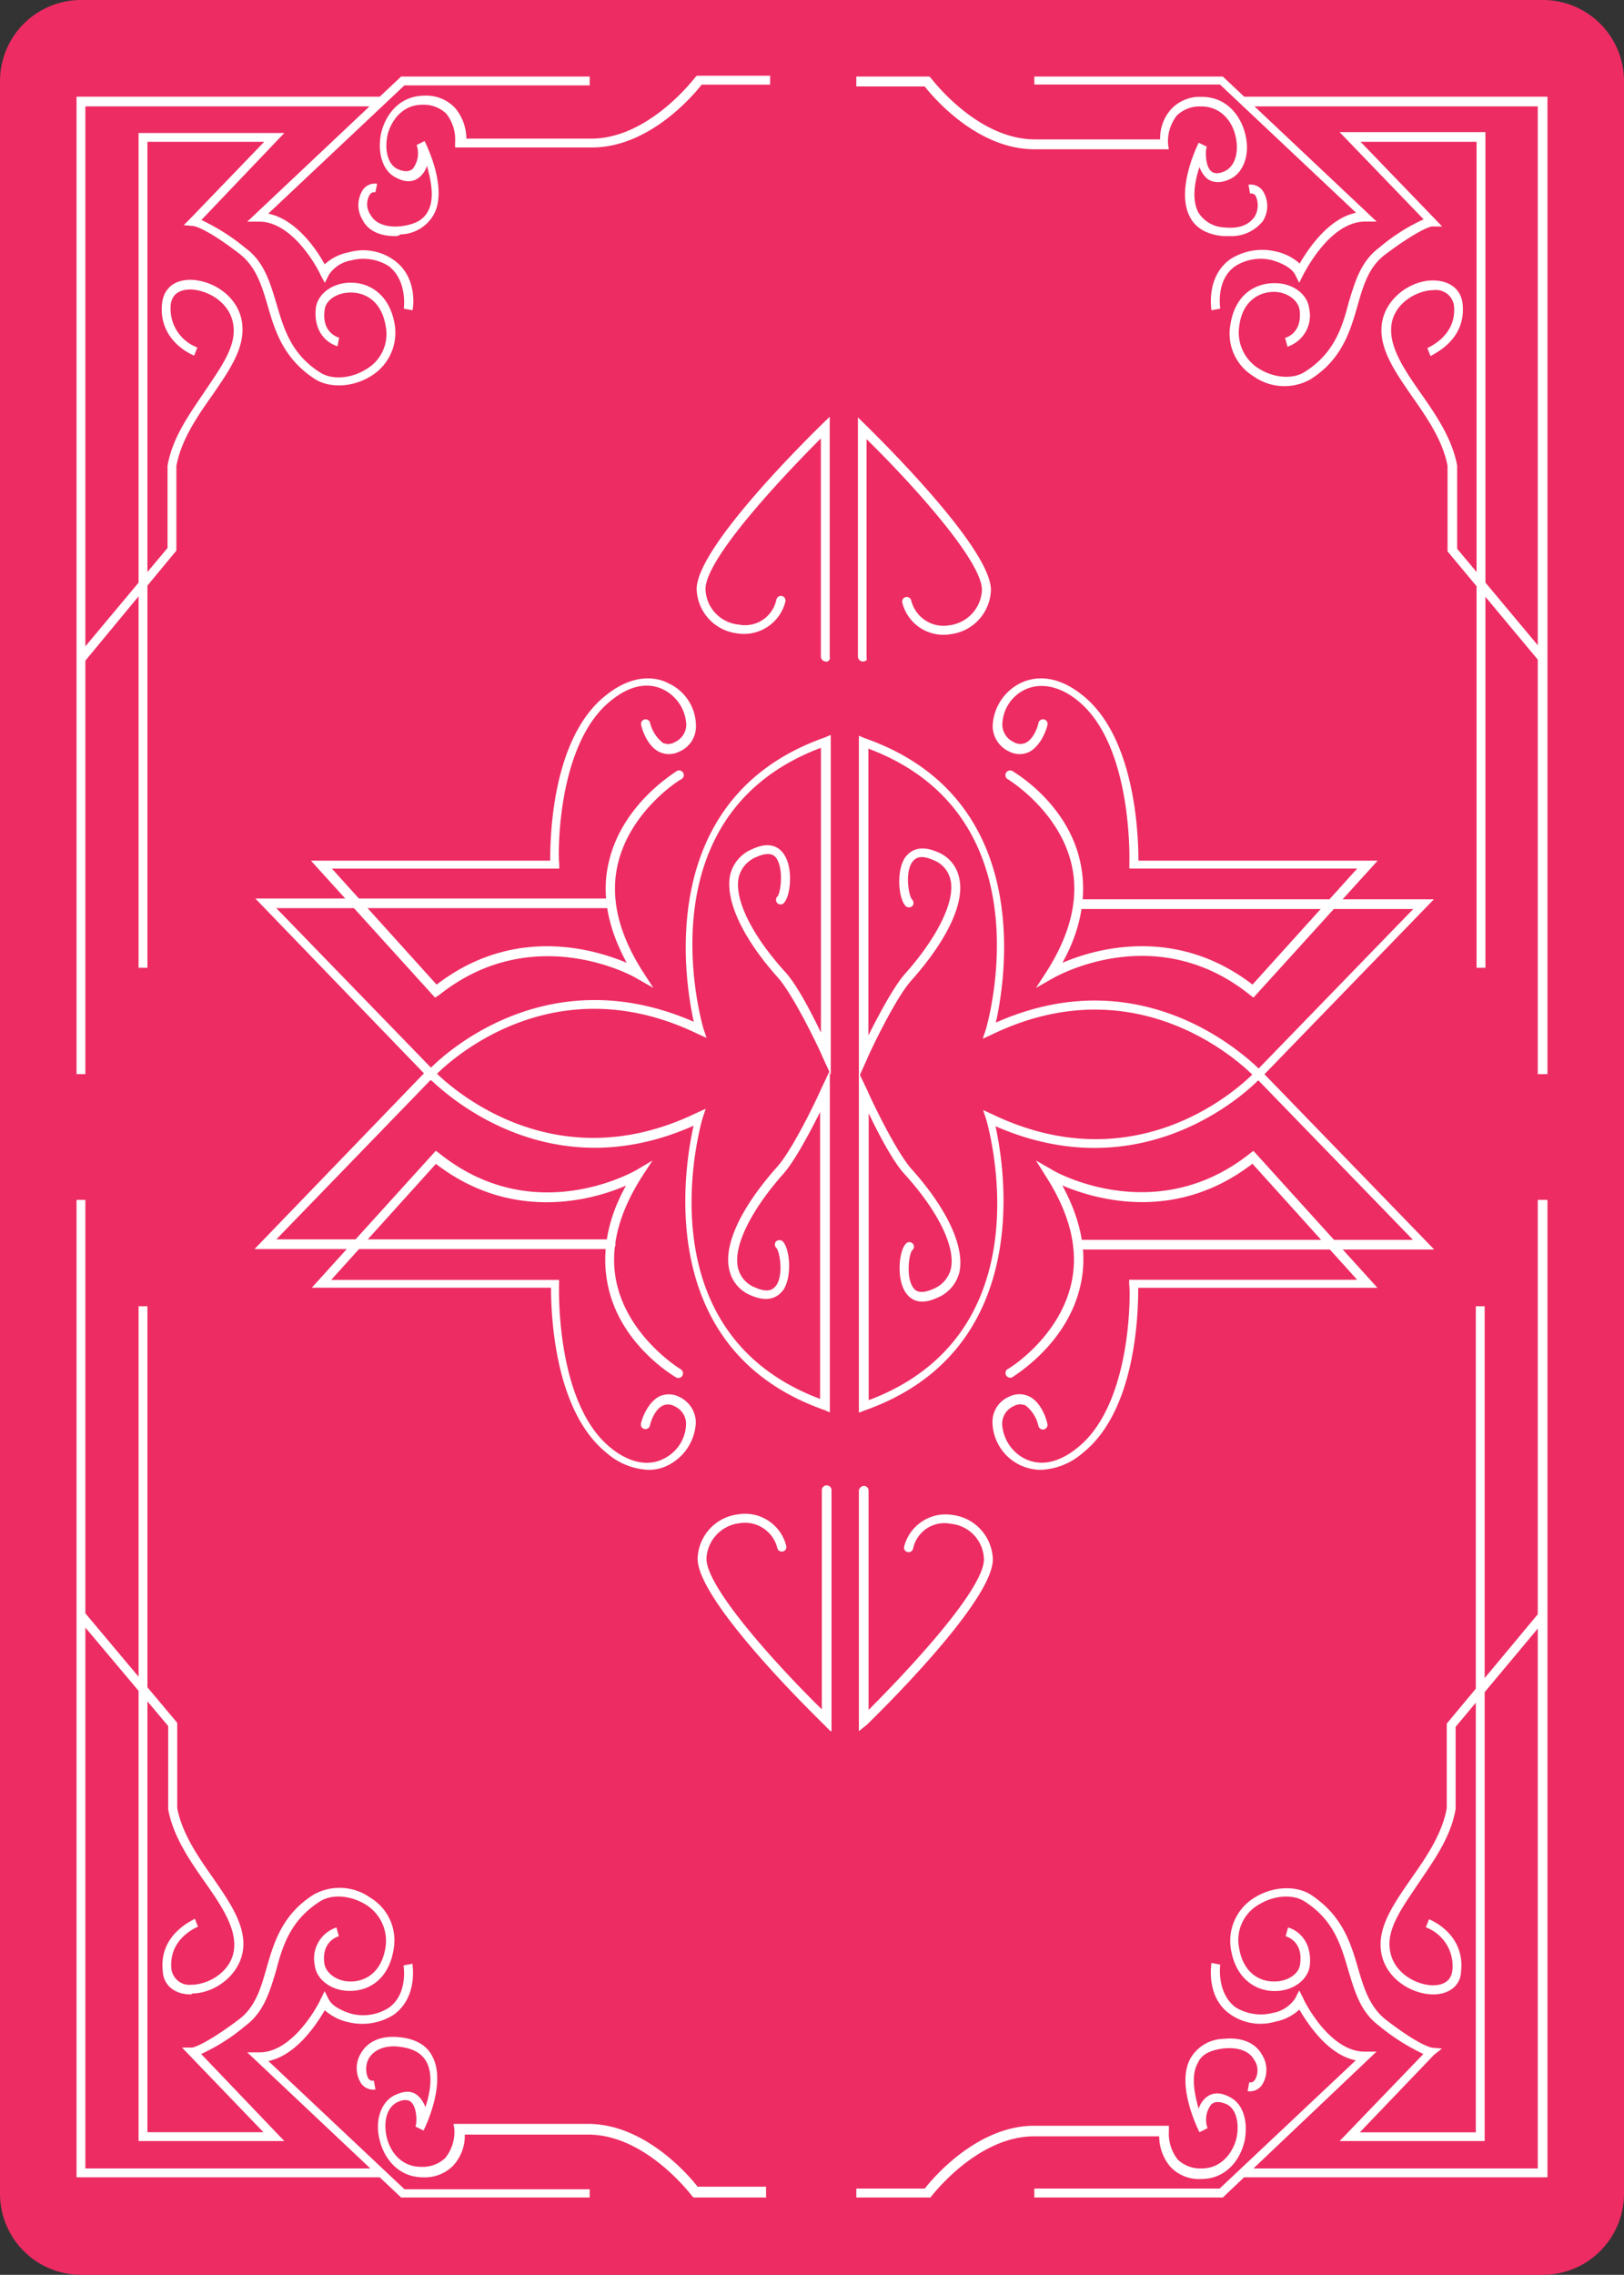 <svg id="Layer_1" data-name="Layer 1" xmlns="http://www.w3.org/2000/svg" viewBox="0 0 253.37 354.79"><rect x="0" y="0" width="253.37" height="354.79" fill="#333333" stroke="none"/><defs><style>.cls-1{fill:#ed2c63;}.cls-2{fill:#fff;}</style></defs><g id="Group_139" data-name="Group 139"><path id="CardBack-Gold-2" class="cls-1" d="M253.37,12.69A12.65,12.65,0,0,0,240.75,0H12.69A12.65,12.65,0,0,0,0,12.62v.07H0V342.1a12.65,12.65,0,0,0,12.62,12.69H240.67a12.66,12.66,0,0,0,12.7-12.62V12.69Z"/><g id="Group_128" data-name="Group 128"><g id="Group_121" data-name="Group 121"><g id="Group_115" data-name="Group 115"><g id="Group_112" data-name="Group 112"><g id="Group_111" data-name="Group 111"><path id="Path_231" data-name="Path 231" class="cls-2" d="M162.38,229.24a7.57,7.57,0,0,1-7.54-7.42,4.26,4.26,0,0,1,2.63-4,3.5,3.5,0,0,1,3.15,0c2,1,2.76,4,2.76,4.15a.72.72,0,1,1-1.38.38,5.61,5.61,0,0,0-2-3.15,2.07,2.07,0,0,0-1.89.13,3,3,0,0,0-1.76,2.77,6.49,6.49,0,0,0,3.52,5.4c2.52,1.25,5.4.62,8.3-1.76,8.67-7,8.17-25.14,8-25.39v-.75h35.57l-16.34-18.1c-12.06,9.3-24.63,5.53-29.66,3.39,3,5.53,4,10.81,2.77,15.83-2.14,9.05-10.31,13.83-10.56,14.08a.74.74,0,0,1-.78-1.25h0c.13,0,7.92-4.77,9.93-13.2,1.26-5.28-.12-10.93-3.9-16.84L161.62,181l2.64,1.51c.12.12,16,9.17,30.79-2.64l.5-.38,19.35,21.36H177.58c0,3.65-.25,19.1-8.67,25.77A10.55,10.55,0,0,1,162.38,229.24Z"/><path id="Path_232" data-name="Path 232" class="cls-2" d="M134,220.32v-53l1.39,2.89c0,.13,4.14,9.05,6.78,12.07,5.53,6.15,8.3,12.06,7.54,16a5.78,5.78,0,0,1-3.52,4.14c-3,1.39-4.4,0-5-1-1.38-2.26-.88-6.66.25-7.54a.7.7,0,0,1,1,.12.72.72,0,0,1-.12,1c-.5.5-1,4.15.12,5.78.26.38.88,1.26,3.15.25a4.58,4.58,0,0,0,2.76-3.14c.76-3.39-2-9-7.16-14.7-1.89-2-4.28-6.66-5.66-9.55v44.74c27.78-10.44,18.73-42.36,18.35-43.74l-.5-1.51,1.38.63c24.26,11.69,41-6.54,41.1-6.66l.5-.5,27.4,28.28H168.28a.82.82,0,0,1-.75-.76.71.71,0,0,1,.69-.75h52.22l-24.13-24.89c-3,3-18.85,16.85-41,7.17,1.51,6.79,6,35.06-20.49,44.36Z"/></g><path id="Path_233" data-name="Path 233" class="cls-2" d="M134,270V232.51a.82.82,0,0,1,.76-.76.73.73,0,0,1,.75.69v34.25c5.91-5.91,18-18.72,18-23.5a5.7,5.7,0,0,0-5.15-5.53,5,5,0,0,0-5.91,3.9.71.71,0,0,1-.88.5.71.71,0,0,1-.5-.88,6.68,6.68,0,0,1,7.54-4.9,7.19,7.19,0,0,1,6.29,6.92c0,6.78-18.86,25-19.61,25.76Z"/></g><g id="Group_114" data-name="Group 114"><g id="Group_113" data-name="Group 113"><path id="Path_234" data-name="Path 234" class="cls-2" d="M195.56,155.59l-.5-.38c-14.83-11.94-30.54-2.76-30.79-2.64l-2.64,1.51,1.63-2.51c3.77-5.91,5.15-11.56,3.9-16.84-2-8.42-9.93-13.2-9.93-13.2a.73.73,0,0,1,.73-1.27h0c.37.25,8.54,5,10.55,14.08,1.13,5,.25,10.43-2.76,15.83,4.9-2.13,17.59-5.91,29.66,3.39l16.34-18.1H176.2v-.75c0-.13.63-18.35-8-25.39-2.89-2.38-5.91-2.89-8.3-1.76a6.19,6.19,0,0,0-3.52,5.4,3,3,0,0,0,1.76,2.77,2,2,0,0,0,1.89.12c1.26-.62,1.88-2.51,2-3.14a.72.72,0,0,1,.88-.5.71.71,0,0,1,.5.88c0,.13-.75,3-2.76,4.15a3.47,3.47,0,0,1-3.14,0,4.43,4.43,0,0,1-2.64-4,7.81,7.81,0,0,1,4.27-6.66c1.76-.88,5.28-1.76,9.8,1.89,8.29,6.66,8.67,22.12,8.67,25.76h37.33Z"/><path id="Path_235" data-name="Path 235" class="cls-2" d="M196.31,168.54l-.5-.5c-.13-.13-17-18.35-41.1-6.67l-1.38.63.5-1.51c.38-1.38,9.42-33.3-18.35-43.73V161.5c1.51-3,3.9-7.54,5.66-9.55,5.15-5.78,7.91-11.44,7.16-14.7a4.3,4.3,0,0,0-2.77-3.14c-2.26-1-2.89,0-3.14.25-1.25,1.63-.63,5.28-.12,5.9a.77.77,0,0,1,.12,1,.78.78,0,0,1-1,.13c-1.13-.88-1.64-5.28-.25-7.55.62-.88,2-2.26,5-1a5.53,5.53,0,0,1,3.52,4.15c.88,3.9-2,9.8-7.54,16-2.64,3-6.79,11.94-6.79,12.06L134,168V114.75l.88.37c26.65,9.3,22,37.58,20.49,44.37,22-9.8,37.83,4.14,41,7.16l24.13-24.88H168.28a.76.76,0,0,1,0-1.51h55.43Z"/></g><path id="Path_236" data-name="Path 236" class="cls-2" d="M134.6,103.18a.8.8,0,0,1-.75-.75V65.1L135,66.23c.75.76,19.6,19,19.6,25.77a7.17,7.17,0,0,1-6.28,6.91,6.61,6.61,0,0,1-7.54-4.9.71.71,0,0,1,.5-.88.72.72,0,0,1,.88.5,5.19,5.19,0,0,0,5.91,3.9A5.81,5.81,0,0,0,153.2,92c0-4.77-12.06-17.72-18-23.5v34.18C135.36,102.93,135,103.18,134.6,103.18Z"/></g></g><g id="Group_120" data-name="Group 120"><g id="Group_117" data-name="Group 117"><g id="Group_116" data-name="Group 116"><path id="Path_237" data-name="Path 237" class="cls-2" d="M67.87,155.59,48.51,134.23H85.84c0-3.65.25-19.1,8.67-25.77,4.53-3.64,8.17-2.76,9.8-1.88a7.33,7.33,0,0,1,4.27,6.66,4.26,4.26,0,0,1-2.63,4,3.5,3.5,0,0,1-3.15,0c-2-1-2.76-4-2.76-4.15a.71.71,0,1,1,1.38-.37,5.62,5.62,0,0,0,2,3.14,2,2,0,0,0,1.89-.13,3,3,0,0,0,1.76-2.76,6.46,6.46,0,0,0-3.52-5.4c-2.52-1.26-5.4-.63-8.3,1.76-8.67,7-8.17,25.13-8,25.38v.76H51.78l16.34,18.1c12.06-9.3,24.63-5.53,29.66-3.4-3-5.53-4-10.8-2.77-15.83,2.14-9.05,10.31-13.83,10.56-14.08a.73.73,0,0,1,.75,1.26c-.12,0-7.91,4.77-9.92,13.2-1.26,5.28.12,10.93,3.9,16.84l1.63,2.51-2.64-1.5c-.13-.13-16-9.18-30.79,2.63Z"/><path id="Path_238" data-name="Path 238" class="cls-2" d="M67.24,168.54l-27.4-28.4H95.26a.75.75,0,1,1,0,1.5H43.11l24.13,24.88c3-3,18.85-16.84,41-7.16-1.51-6.79-6-35.06,20.49-44.36l.88-.38v53l-1.38-3c0-.13-4.15-9-6.79-12.07-5.53-6.15-8.3-12.06-7.54-16a5.78,5.78,0,0,1,3.52-4.14c3-1.39,4.4,0,5,1,1.39,2.26.88,6.66-.25,7.54a.72.72,0,0,1-.88-1.13h0c.5-.5,1-4.15-.12-5.91-.25-.37-.88-1.25-3.15-.25a4.58,4.58,0,0,0-2.76,3.14c-.75,3.4,2,9,7.16,14.7,1.89,2,4.28,6.67,5.66,9.56V116.63c-27.78,10.43-18.73,42.35-18.35,43.74l.5,1.5-1.38-.62c-24.13-11.69-41,6.53-41.1,6.66Z"/></g><path id="Path_239" data-name="Path 239" class="cls-2" d="M128.82,103.18a.81.81,0,0,1-.75-.75V68.37c-5.91,5.91-18,18.73-18,23.51a5.72,5.72,0,0,0,5.16,5.53,5,5,0,0,0,5.9-3.9.72.72,0,1,1,1.39.37,6.66,6.66,0,0,1-7.54,4.9,7.17,7.17,0,0,1-6.29-6.9c0-6.79,18.85-25,19.61-25.77L129.45,65v37.45a.59.59,0,0,1-.39.73A.65.65,0,0,1,128.82,103.18Z"/></g><g id="Group_119" data-name="Group 119"><g id="Group_118" data-name="Group 118"><path id="Path_240" data-name="Path 240" class="cls-2" d="M101.17,229.24a10.52,10.52,0,0,1-6.53-2.64c-8.3-6.66-8.67-22.12-8.67-25.76H48.64L68,179.47l.5.38c14.83,11.94,30.54,2.76,30.79,2.64L101.8,181l-1.64,2.51c-3.77,5.91-5.15,11.56-3.9,16.84,2,8.42,9.93,13.2,9.93,13.2a.73.73,0,0,1-.73,1.27h0c-.38-.25-8.55-5-10.56-14.08-1.13-5-.25-10.43,2.77-15.83-4.9,2.14-17.6,5.91-29.66-3.39l-16.34,18.1H87.22v.75c0,.13-.63,18.35,8,25.39,2.89,2.38,5.91,3,8.3,1.76a6.2,6.2,0,0,0,3.52-5.4,3,3,0,0,0-1.76-2.77,2,2,0,0,0-1.89-.12c-1.25.62-1.88,2.51-2,3.14a.72.72,0,0,1-.88.5.71.71,0,0,1-.5-.88h0c0-.13.75-3,2.76-4.15a3.49,3.49,0,0,1,3.15,0,4.46,4.46,0,0,1,2.64,4,7.85,7.85,0,0,1-4.28,6.66A6.46,6.46,0,0,1,101.17,229.24Z"/><path id="Path_241" data-name="Path 241" class="cls-2" d="M129.57,220.32l-.88-.38c-26.64-9.3-22-37.58-20.48-44.37-22,9.8-37.83-4.14-41-7.16L43.11,193.3H95.26a.82.82,0,0,1,.76.75.74.74,0,0,1-.69.76H39.71l27.4-28.41.5.5c.13.13,17,18.35,41.1,6.66l1.39-.63-.5,1.51c-.38,1.38-9.43,33.3,18.35,43.74V173.44c-1.51,3-3.9,7.54-5.66,9.55-5.15,5.78-7.92,11.44-7.16,14.7a4.3,4.3,0,0,0,2.76,3.14c2.26,1,2.89,0,3.14-.25,1.26-1.63.63-5.28.13-5.91a.75.75,0,0,1-.13-1,.78.78,0,0,1,1-.13c1.13.88,1.63,5.28.25,7.54-.63.88-2,2.27-5,1a5.56,5.56,0,0,1-3.52-4.15c-.88-3.9,2-9.8,7.54-16,2.64-3,6.79-11.94,6.79-12.06l1.38-2.9v53.29Z"/></g><path id="Path_242" data-name="Path 242" class="cls-2" d="M129.57,270l-1.13-1.13c-.75-.76-19.6-19-19.6-25.77a7.17,7.17,0,0,1,6.28-6.91,6.61,6.61,0,0,1,7.54,4.9.71.71,0,0,1-.5.88.72.72,0,0,1-.88-.5h0a5.19,5.19,0,0,0-5.91-3.9,5.81,5.81,0,0,0-5.15,5.53c0,4.77,12.07,17.72,18,23.5V232.51a.76.76,0,1,1,1.51,0V270Z"/></g></g></g><g id="Group_124" data-name="Group 124"><g id="Group_122" data-name="Group 122"><path id="Path_243" data-name="Path 243" class="cls-2" d="M231.75,150.94h-1.38V22.12h-18.1L225,35.32h-1.63s-1.76.25-7.29,4.4c-2.51,1.89-3.39,4.78-4.27,7.92-1.13,3.9-2.39,8.42-7.42,11.56a8.31,8.31,0,0,1-8.8-.5,7.79,7.79,0,0,1-3.64-8c.75-4.9,4-6.54,6.91-6.54s5.15,1.76,5.4,4a5.11,5.11,0,0,1-3.39,5.91l-.38-1.38.13.63-.13-.63c.13,0,2.76-.75,2.26-4.4-.25-1.51-2-2.77-4-2.77-2.26,0-4.9,1.39-5.4,5.28a6.62,6.62,0,0,0,3,6.66c2.38,1.51,5.4,1.76,7.28.5,4.53-2.89,5.79-6.91,6.79-10.8,1-3.27,1.89-6.41,4.78-8.55a29.57,29.57,0,0,1,6.91-4.4L209,20.61h22.75Z"/><path id="Path_244" data-name="Path 244" class="cls-2" d="M189,48.39c0-.25-.88-5.28,3-8A9.24,9.24,0,0,1,199,39.21a8.17,8.17,0,0,1,3.77,1.89c1.26-2.14,4.4-7,8.8-7.92l-21.24-20H161.37V11.94h29.41l24,22.62H213c-5.65,0-9.55,8.17-9.68,8.3l-.62,1.25-.63-1.25c-.5-1-1.89-1.76-3.52-2.26a7.43,7.43,0,0,0-5.78.88c-3.14,2.13-2.39,6.53-2.39,6.66Z"/><path id="Path_245" data-name="Path 245" class="cls-2" d="M241.43,167.53h-1.51V16.59h-46V15.08h47.51Z"/><path id="Path_246" data-name="Path 246" class="cls-2" d="M191.79,36.82h-1c-2.51-.25-4.27-1.25-5.15-3-2.26-4.27,1.25-11.31,1.38-11.56l1.26.62c-.25.63-.25,2.9.62,3.77.13.13.76.76,2.27,0s2.13-2.89,1.63-5.27-2.26-4.78-5.4-4.78A5.15,5.15,0,0,0,183.62,18a6.54,6.54,0,0,0-1.38,4.53l.12.75h-21c-8.92,0-15.83-8.17-17.09-9.8H133.6V11.94H145l.25.25c.13.13,7.17,9.55,16.22,9.55H181A6.81,6.81,0,0,1,182.74,17a6.12,6.12,0,0,1,4.77-1.89c4,0,6.16,3.14,6.79,5.91.75,3-.25,5.91-2.39,6.91-1.88.88-3.14.38-3.77-.25a4.36,4.36,0,0,1-1-1.63c-.76,2.26-1.26,5.15-.13,7.16a5,5,0,0,0,4,2.26c2.26.25,3.9-.38,4.78-1.76a3.48,3.48,0,0,0,.12-3.14.83.83,0,0,0-.88-.38l-.25-1.38a2.31,2.31,0,0,1,2.26,1,4.38,4.38,0,0,1,0,4.65A6.26,6.26,0,0,1,191.79,36.82Z"/><path id="Path_247" data-name="Path 247" class="cls-2" d="M240.17,103.18,225.84,86V72.64c-.75-3.9-3.14-7.41-5.53-10.8-2.51-3.65-5-7.17-4.77-10.81.25-4.28,4.4-7.29,8-7.29,2.64,0,4.4,1.38,4.65,3.64.63,5.91-5,8-5,8.17l-.5-1.25c.13-.13,4.65-1.89,4.15-6.67a2.83,2.83,0,0,0-3.14-2.38c-2.64,0-6.54,2.13-6.66,6-.13,3.14,2.14,6.53,4.52,9.93s5,7.16,5.78,11.44V85.59l14.08,16.84Z"/></g><g id="Group_123" data-name="Group 123"><path id="Path_248" data-name="Path 248" class="cls-2" d="M23,150.94H21.62V20.74H44.36L31.42,34.31a32.64,32.64,0,0,1,6.91,4.4c2.89,2.14,3.77,5.28,4.77,8.55,1.14,3.9,2.27,7.91,6.79,10.8,1.89,1.26,4.9,1,7.29-.5a6.33,6.33,0,0,0,3-6.66c-.63-3.9-3.15-5.27-5.4-5.27h-.13c-2.14,0-3.9,1.25-4,2.76-.5,3.52,2.14,4.27,2.26,4.27L52.66,54c-1.38-.38-3.77-2-3.39-5.91.25-2.26,2.64-4,5.4-4h.12c2.77,0,6,1.76,6.79,6.53a7.9,7.9,0,0,1-3.65,8c-2.76,1.76-6.41,2-8.8.5-5-3.26-6.27-7.66-7.4-11.55-.88-3-1.76-5.91-4.28-7.92-5.53-4.27-7.29-4.4-7.29-4.4l-1.5-.13,1-1L41.22,22.12H23Z"/><path id="Path_249" data-name="Path 249" class="cls-2" d="M64.35,48.39,63,48.14s.62-4.4-2.39-6.66a7.44,7.44,0,0,0-5.78-.88,5.26,5.26,0,0,0-3.52,2.26l-.63,1.26L50,42.86c0-.12-4-8.29-9.55-8.29H38.58l24-22.63H92v1.38H63.09l-21.24,20c4.4.88,7.67,5.78,8.8,7.91a7.62,7.62,0,0,1,3.77-1.88,8.22,8.22,0,0,1,6.91,1.13C65.23,43.11,64.47,48.14,64.35,48.39Z"/><path id="Path_250" data-name="Path 250" class="cls-2" d="M13.32,167.53H11.94V15.08H59.45v1.51H13.32Z"/><path id="Path_251" data-name="Path 251" class="cls-2" d="M61.58,36.82c-3.14,0-4.52-1.5-5-2.51a4.38,4.38,0,0,1,0-4.65,2.27,2.27,0,0,1,2.26-1L58.57,30a.81.81,0,0,0-.88.37,2.86,2.86,0,0,0,.13,3.15c.75,1.38,2.51,2,4.77,1.76,2-.26,3.39-.88,4.15-2.27,1.13-2,.5-4.9-.13-7.16a3.64,3.64,0,0,1-1,1.63c-.63.63-1.89,1.26-3.77.25-2.14-1-3-3.9-2.39-6.91.63-2.76,2.76-5.9,6.79-5.9A6.14,6.14,0,0,1,71,16.84a7.48,7.48,0,0,1,1.76,4.78H92.25c9,0,16.09-9.43,16.22-9.56l.25-.25h11.43V13.2H109.47c-1.26,1.63-8.17,9.8-17.1,9.8H71v-.76a6.52,6.52,0,0,0-1.38-4.52,5.07,5.07,0,0,0-3.77-1.38c-3.15,0-4.9,2.63-5.4,4.77-.5,2.39.12,4.65,1.63,5.28s2,.13,2.26,0A3.92,3.92,0,0,0,65,22.62L66.24,22c.12.25,3.77,7.42,1.38,11.56a6.13,6.13,0,0,1-5.15,3A1.19,1.19,0,0,1,61.58,36.82Z"/><path id="Path_252" data-name="Path 252" class="cls-2" d="M13.2,103.18l-1.13-.88L26.14,85.46V72.64c.76-4.4,3.39-8,5.78-11.56s4.78-6.79,4.53-9.93c-.25-3.9-4-5.9-6.66-6-.88,0-2.9.13-3.15,2.39a6.46,6.46,0,0,0,4.15,6.66l-.5,1.26s-5.66-2.14-5-8.17c.25-2.27,1.89-3.65,4.4-3.65h.13c3.77.13,7.79,3,8,7.29.25,3.65-2.26,7.16-4.77,10.81-2.39,3.39-4.78,6.91-5.53,10.93v13.2Z"/></g></g><g id="Group_127" data-name="Group 127"><g id="Group_125" data-name="Group 125"><path id="Path_253" data-name="Path 253" class="cls-2" d="M44.36,333.93H21.62V203.73H23V332.55H41.1l-12.7-13.2H30s1.76-.25,7.29-4.4c2.51-1.89,3.39-4.78,4.27-7.92,1.13-3.9,2.39-8.42,7.41-11.56a8.28,8.28,0,0,1,8.8.5,7.77,7.77,0,0,1,3.65,8c-.76,4.78-3.9,6.54-6.79,6.54h-.12c-2.77,0-5.16-1.76-5.4-4a5.09,5.09,0,0,1,3.38-5.89l.38,1.38-.13-.63.13.63c-.13,0-2.76.75-2.26,4.27.25,1.51,2,2.77,4,2.77h.13c2.26,0,4.77-1.39,5.4-5.28a6.64,6.64,0,0,0-3-6.66c-2.39-1.51-5.4-1.76-7.29-.5-4.52,2.89-5.78,6.91-6.79,10.8-1,3.27-1.88,6.41-4.77,8.55a29.78,29.78,0,0,1-6.91,4.4Z"/><path id="Path_254" data-name="Path 254" class="cls-2" d="M91.87,342.73H62.58l-24-22.63h1.89c5.53,0,9.55-8.16,9.55-8.29l.63-1.26.63,1.26c.5,1,1.88,1.76,3.52,2.26a7.44,7.44,0,0,0,5.78-.88c3.14-2.14,2.38-6.53,2.38-6.66l1.39-.25c0,.25.88,5.28-3,8a9.21,9.21,0,0,1-6.91,1.13,8.25,8.25,0,0,1-3.77-1.88c-1.26,2.14-4.4,7-8.8,7.92l21.24,20H92v1.26Z"/><path id="Path_255" data-name="Path 255" class="cls-2" d="M59.45,339.58H11.94V187.14h1.38V338.2H59.45Z"/><path id="Path_256" data-name="Path 256" class="cls-2" d="M119.65,342.73H108.21l-.25-.25c-.13-.13-7.17-9.56-16.21-9.56H72.52a6.94,6.94,0,0,1-1.76,4.78A6.16,6.16,0,0,1,66,339.58c-4,0-6.16-3.14-6.79-5.9-.75-3,.26-5.91,2.39-6.91s3.14-.38,3.77.25a4.38,4.38,0,0,1,1,1.63c.75-2.26,1.25-5.15.12-7.16-.75-1.26-2-2-4.14-2.27s-3.9.38-4.78,1.76a3.5,3.5,0,0,0-.13,3.15.82.82,0,0,0,.88.37l.26,1.39a2.34,2.34,0,0,1-2.27-1,4.43,4.43,0,0,1,0-4.65c.63-1.13,2.27-2.89,6-2.51,2.51.25,4.27,1.25,5.15,3,2.26,4.28-1.26,11.31-1.38,11.56l-1.26-.62c.25-.63.25-2.89-.63-3.77-.12-.13-.75-.76-2.26,0s-2.14,2.89-1.63,5.27,2.26,4.78,5.4,4.78a5.15,5.15,0,0,0,3.77-1.38A6.54,6.54,0,0,0,70.88,332l-.13-.75h21c8.92,0,15.83,8.17,17.09,9.8h10.68v1.63Z"/><path id="Path_257" data-name="Path 257" class="cls-2" d="M29.79,311.06c-2.52,0-4.28-1.39-4.4-3.65-.63-5.91,5-8,5-8.17l.5,1.26c-.25.12-4.65,1.88-4.14,6.66a2.84,2.84,0,0,0,3.14,2.39c2.64,0,6.53-2.14,6.66-6,.13-3.14-2.14-6.53-4.52-9.92s-5-7.17-5.79-11.44V269.2L12.07,252.36l1.13-.88L27.65,268.7V282c.75,3.9,3.14,7.42,5.53,10.81,2.51,3.65,5,7.17,4.78,10.81-.26,4.27-4.4,7.29-8,7.29a.13.13,0,0,1-.12.13Z"/></g><g id="Group_126" data-name="Group 126"><path id="Path_258" data-name="Path 258" class="cls-2" d="M231.75,333.93H209l13.07-13.58a32.64,32.64,0,0,1-6.91-4.4c-2.89-2.13-3.77-5.28-4.77-8.54-1.13-3.9-2.27-7.92-6.79-10.81-1.89-1.26-4.9-1-7.29.5a6.34,6.34,0,0,0-3,6.66c.63,3.9,3.15,5.28,5.4,5.28h.13c2.14,0,3.9-1.26,4-2.77.5-3.51-2.13-4.27-2.26-4.27l.38-1.38c1.38.38,3.77,2,3.39,5.91-.25,2.26-2.64,4-5.4,4h-.13c-2.76,0-6-1.76-6.78-6.54a7.89,7.89,0,0,1,3.64-8c2.77-1.76,6.41-2,8.8-.5,5,3.27,6.29,7.67,7.42,11.56.88,3,1.76,5.91,4.27,7.92,5.53,4.27,7.29,4.4,7.29,4.4l1.51.13-1.26,1-11.56,12.07h18.1V203.73h1.38v130.2Z"/><path id="Path_259" data-name="Path 259" class="cls-2" d="M190.78,342.73H161.37v-1.39h28.91l21.24-20c-4.4-.88-7.54-5.78-8.8-7.92a7.64,7.64,0,0,1-3.77,1.89A8.22,8.22,0,0,1,192,314.2c-3.9-2.64-3-7.79-3-8.05l1.38.26s-.63,4.4,2.39,6.66a7.52,7.52,0,0,0,5.78.88,5.3,5.3,0,0,0,3.52-2.27l.63-1.25.63,1.25c0,.13,4,8.3,9.55,8.3h1.88Z"/><path id="Path_260" data-name="Path 260" class="cls-2" d="M241.43,339.58H193.92V338.2h46V187.14h1.51Z"/><path id="Path_261" data-name="Path 261" class="cls-2" d="M145,342.73H133.6v-1.39h10.68c1.26-1.63,8.17-9.8,17.09-9.8h21v.76a6.52,6.52,0,0,0,1.38,4.52,5.11,5.11,0,0,0,3.77,1.38c3.14,0,4.9-2.63,5.4-4.77.5-2.39-.12-4.65-1.63-5.28s-2-.13-2.26,0a3.87,3.87,0,0,0-.63,3.77l-1.26.63c-.13-.25-3.77-7.42-1.38-11.56a6.11,6.11,0,0,1,5.15-3c3.77-.38,5.4,1.38,6,2.51a4.38,4.38,0,0,1,0,4.65,2.29,2.29,0,0,1-2.26,1l.25-1.38a.83.83,0,0,0,.88-.38,2.87,2.87,0,0,0-.12-3.14c-.76-1.38-2.52-2-4.78-1.76-2,.25-3.39.88-4,2.26-1.13,2-.5,4.9.13,7.16a3.55,3.55,0,0,1,1-1.63c.63-.63,1.89-1.26,3.77-.25,2.14,1,3,3.77,2.39,6.91-.63,2.77-2.77,5.91-6.79,5.91a6.15,6.15,0,0,1-4.77-1.89,7.47,7.47,0,0,1-1.76-4.77H161.37c-9.05,0-16.09,9.42-16.22,9.55Z"/><path id="Path_262" data-name="Path 262" class="cls-2" d="M223.58,311.06h-.12c-3.77-.13-7.8-3-8.05-7.29-.25-3.65,2.27-7.17,4.78-10.81,2.39-3.39,4.78-6.91,5.53-10.94v-13.2l14.33-17.21,1.13.88L227.1,269.33v12.82c-.75,4.4-3.39,8-5.78,11.56s-4.78,6.79-4.52,9.93c.25,3.9,4,5.91,6.66,6,.88,0,2.89-.12,3.14-2.38a6.45,6.45,0,0,0-4.15-6.67l.5-1.25s5.66,2.13,5,8.17C227.86,309.67,226.1,311.06,223.58,311.06Z"/></g></g></g></g></svg>